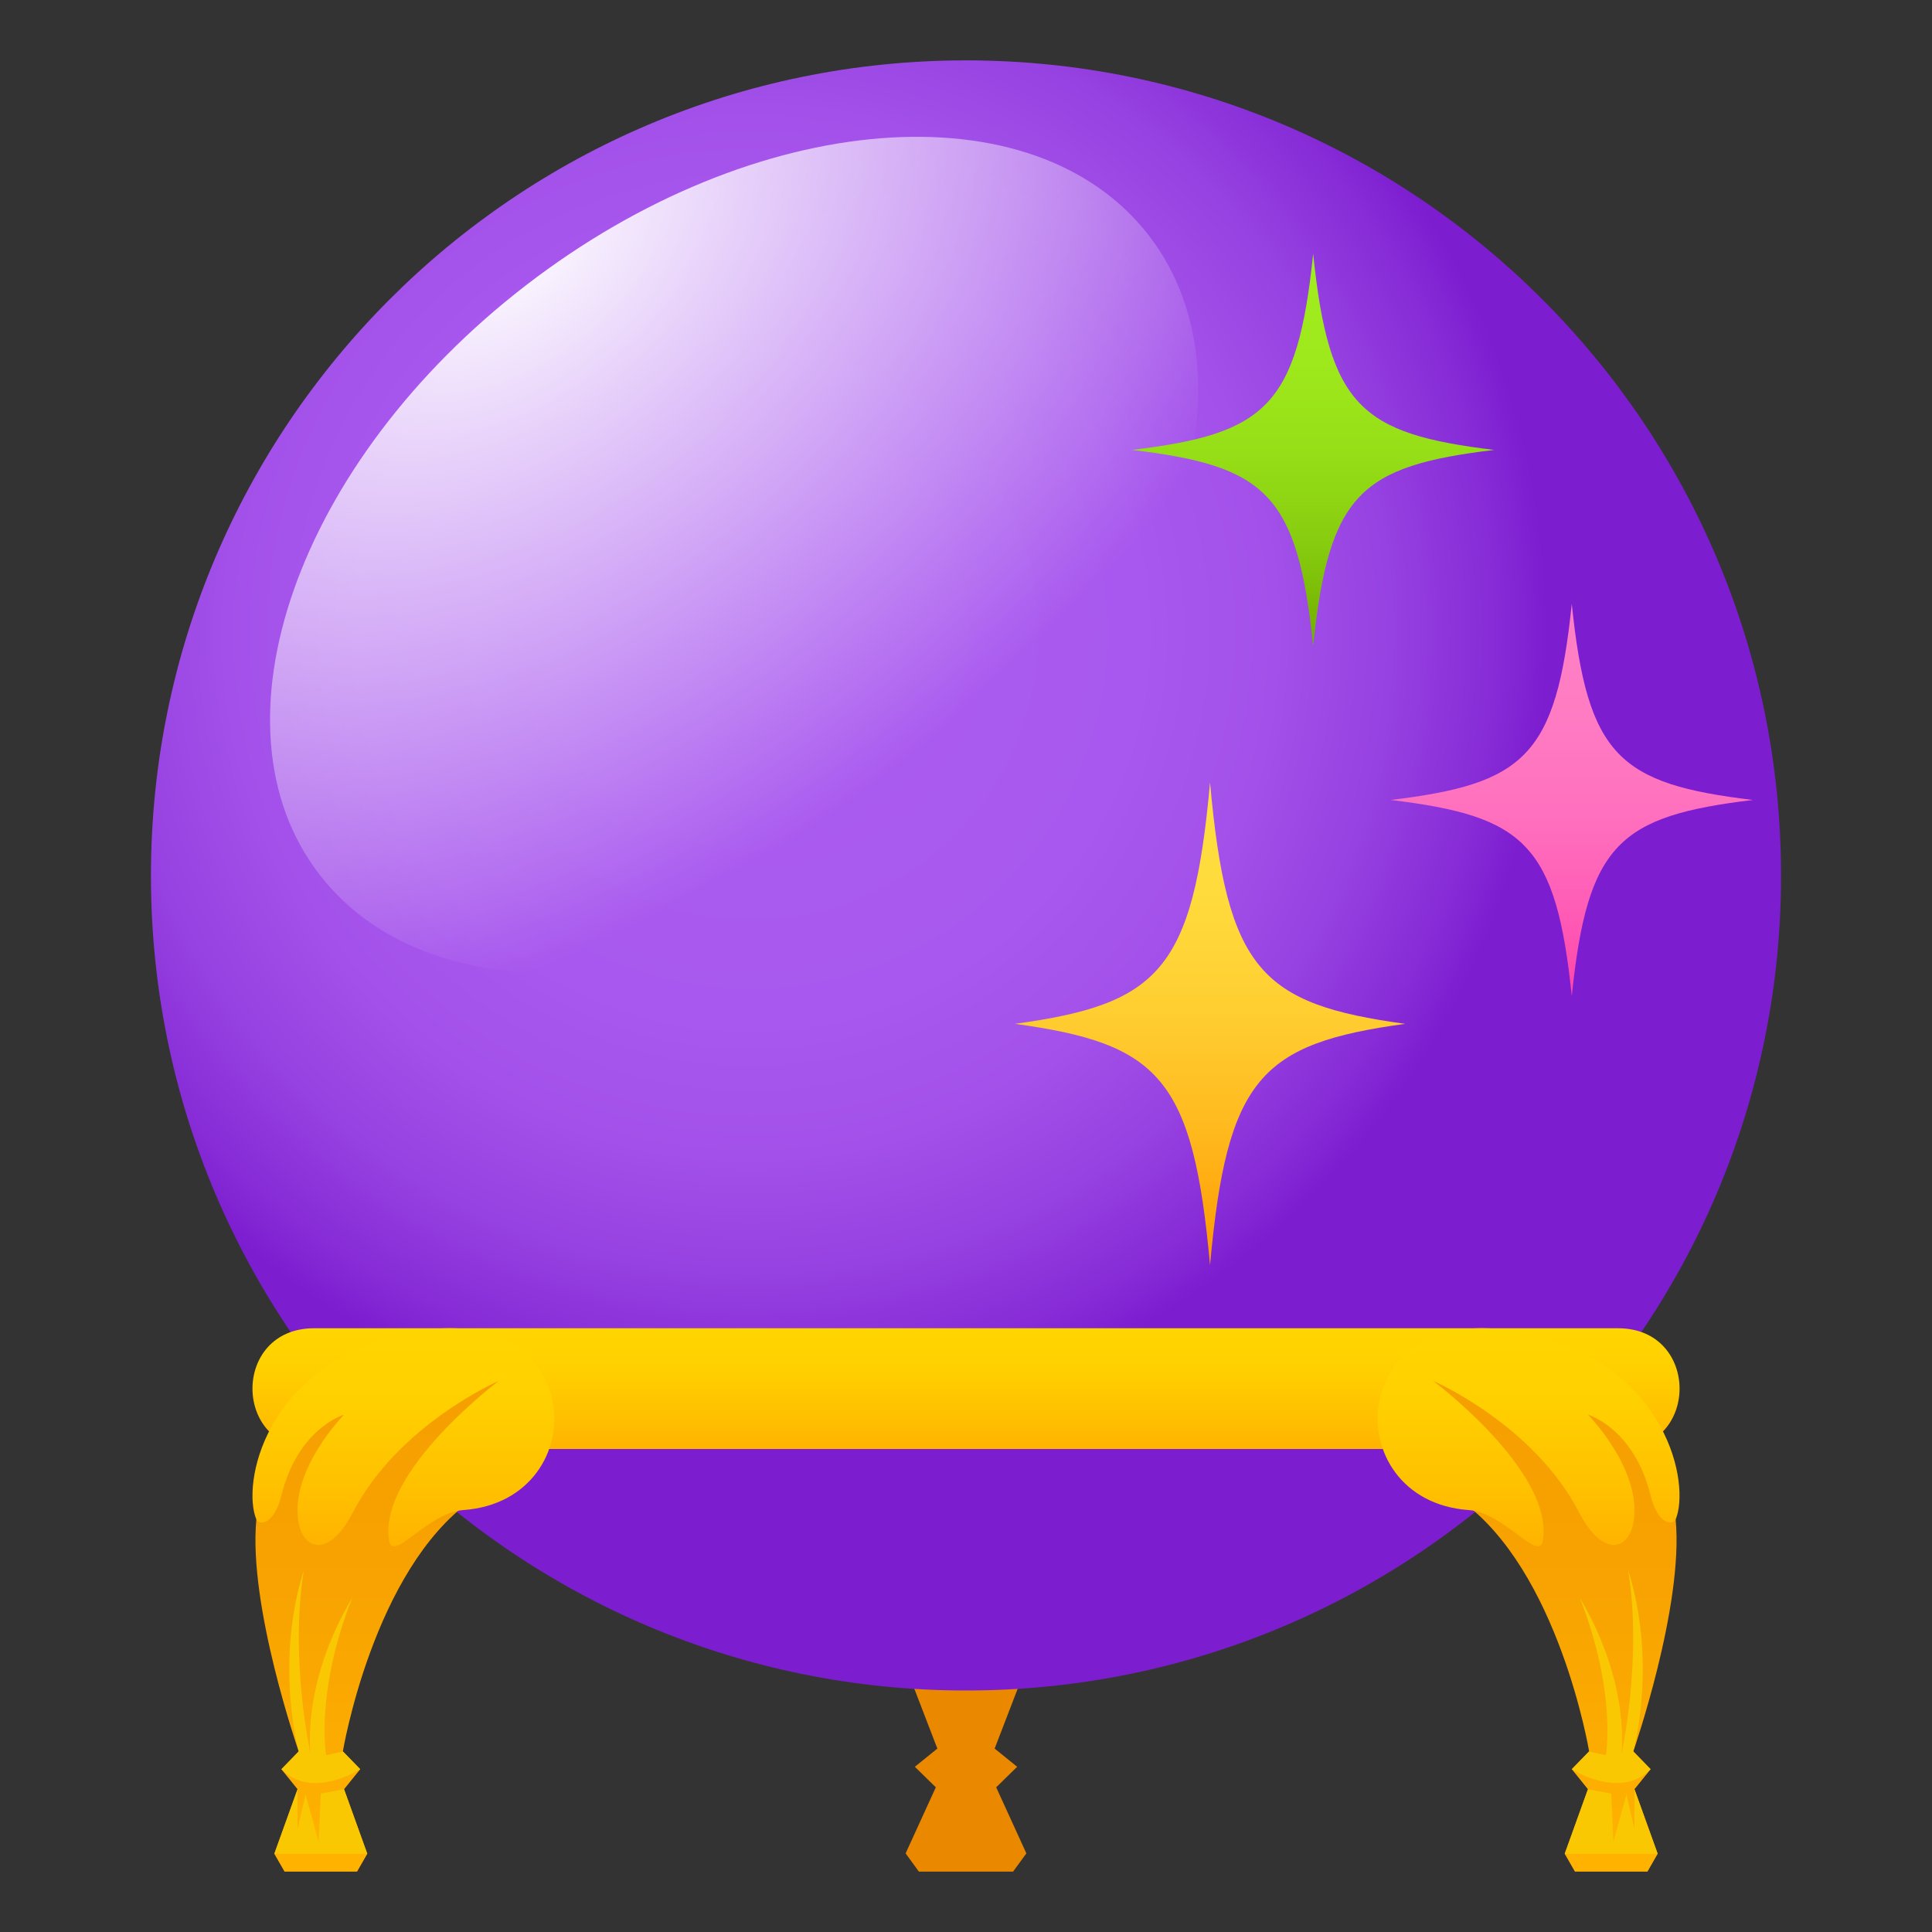 <?xml version="1.0" encoding="utf-8"?>
<!-- Generator: Adobe Illustrator 15.0.0, SVG Export Plug-In . SVG Version: 6.00 Build 0)  -->
<!DOCTYPE svg PUBLIC "-//W3C//DTD SVG 1.1//EN" "http://www.w3.org/Graphics/SVG/1.1/DTD/svg11.dtd">
<svg version="1.1" id="Layer_1" xmlns:x="http://ns.adobe.com/Extensibility/1.0/" xmlns:i="http://ns.adobe.com/AdobeIllustrator/10.0/" xmlns:graph="http://ns.adobe.com/Graphs/1.0/"
	 xmlns="http://www.w3.org/2000/svg" xmlns:xlink="http://www.w3.org/1999/xlink" xmlns:a="http://ns.adobe.com/AdobeSVGViewerExtensions/3.0/"
	 x="0px" y="0px" width="64px" height="64px" viewBox="0 0 64 64" enable-background="new 0 0 64 64" xml:space="preserve">
<rect x="0" y="0" width="64" height="64" fill="#333333" stroke="none"/>
<polygon fill="#EA8800" points="33.695,58.527 32.949,57.924 36,50 28,50 31.051,57.924 30.305,58.527 31,59.207 30,61.396 
	30.44,62 33.559,62 34,61.396 33,59.207 "/>
<radialGradient id="SVGID_1_" cx="24.876" cy="20.951" r="26.401" gradientUnits="userSpaceOnUse">
	<stop  offset="0.23" style="stop-color:#AA5BEF"/>
	<stop  offset="0.491" style="stop-color:#A858EE"/>
	<stop  offset="0.66" style="stop-color:#A250E9"/>
	<stop  offset="0.803" style="stop-color:#9641E1"/>
	<stop  offset="0.931" style="stop-color:#872CD7"/>
	<stop  offset="1" style="stop-color:#7C1DCF"/>
	<a:midPointStop  offset="0.23" style="stop-color:#AA5BEF"/>
	<a:midPointStop  offset="0.787" style="stop-color:#AA5BEF"/>
	<a:midPointStop  offset="1" style="stop-color:#7C1DCF"/>
</radialGradient>
<path fill="url(#SVGID_1_)" d="M32,2C17.101,2,5,14.095,5,29.01C5,43.928,17.101,56,32,56s27-12.072,27-26.99
	C59,14.095,46.899,2,32,2z"/>
<radialGradient id="SVGID_2_" cx="533.03" cy="31.866" r="37.178" gradientTransform="matrix(0.358 0.465 -0.715 0.551 -151.418 -257.493)" gradientUnits="userSpaceOnUse">
	<stop  offset="0" style="stop-color:#FFFFFF"/>
	<stop  offset="1" style="stop-color:#FFFFFF;stop-opacity:0"/>
	<a:midPointStop  offset="0" style="stop-color:#FFFFFF"/>
	<a:midPointStop  offset="0.551" style="stop-color:#FFFFFF"/>
	<a:midPointStop  offset="1" style="stop-color:#FFFFFF;stop-opacity:0"/>
</radialGradient>
<path fill="url(#SVGID_2_)" d="M31.199,27.326c-7.589,5.847-16.822,6.578-20.619,1.64c-3.807-4.942-0.738-13.68,6.851-19.521
	c7.589-5.847,16.822-6.578,20.629-1.64C41.866,12.748,38.788,21.49,31.199,27.326z"/>
<linearGradient id="SVGID_3_" gradientUnits="userSpaceOnUse" x1="32.001" y1="48" x2="32.001" y2="44">
	<stop  offset="0" style="stop-color:#FFB300"/>
	<stop  offset="0.258" style="stop-color:#FFC000"/>
	<stop  offset="0.669" style="stop-color:#FFD000"/>
	<stop  offset="1" style="stop-color:#FFD500"/>
	<a:midPointStop  offset="0" style="stop-color:#FFB300"/>
	<a:midPointStop  offset="0.339" style="stop-color:#FFB300"/>
	<a:midPointStop  offset="1" style="stop-color:#FFD500"/>
</linearGradient>
<path fill="url(#SVGID_3_)" d="M10.402,48H53.6c2.717,0,2.717-4,0-4H10.402C7.684,44,7.684,48,10.402,48z"/>
<linearGradient id="SVGID_4_" gradientUnits="userSpaceOnUse" x1="51.215" y1="62" x2="51.215" y2="45.316">
	<stop  offset="0" style="stop-color:#FFB300"/>
	<stop  offset="0.009" style="stop-color:#FFB300"/>
	<stop  offset="0.559" style="stop-color:#F8A301"/>
	<stop  offset="1" style="stop-color:#F59E01"/>
	<a:midPointStop  offset="0" style="stop-color:#FFB300"/>
	<a:midPointStop  offset="0.339" style="stop-color:#FFB300"/>
	<a:midPointStop  offset="1" style="stop-color:#F59E01"/>
</linearGradient>
<path fill="url(#SVGID_4_)" d="M54.679,58.607l-0.574-0.59c0,0,1.677-4.813,1.403-7.682l-2.695-4.621l-5.92-0.398l1.476,4.373
	c3.272,2.32,4.273,8.328,4.273,8.328l-0.574,0.59l0.535,0.664l-0.77,2.139L52.172,62h2.402l0.339-0.59l-0.77-2.139L54.679,58.607z"
	/>
<linearGradient id="SVGID_5_" gradientUnits="userSpaceOnUse" x1="50.637" y1="51.226" x2="50.637" y2="43.999">
	<stop  offset="0" style="stop-color:#FFB300"/>
	<stop  offset="0.258" style="stop-color:#FFC000"/>
	<stop  offset="0.669" style="stop-color:#FFD000"/>
	<stop  offset="1" style="stop-color:#FFD500"/>
	<a:midPointStop  offset="0" style="stop-color:#FFB300"/>
	<a:midPointStop  offset="0.339" style="stop-color:#FFB300"/>
	<a:midPointStop  offset="1" style="stop-color:#FFD500"/>
</linearGradient>
<path fill="url(#SVGID_5_)" d="M50.654,44.191c-6.113-1.424-6.47,5.516-1.998,5.832c1.18,0.084,2.335,1.758,2.455,1.01
	c0.368-2.289-3.634-5.289-3.634-5.289s3.32,1.434,4.837,4.363c0.772,1.494,1.654,1.27,1.805,0.27
	c0.257-1.719-1.516-3.514-1.516-3.514s1.522,0.439,2.075,2.676c0.25,1.012,0.754,0.975,0.829,0.797
	C55.996,49.168,55.25,45.264,50.654,44.191z"/>
<path fill="#F9C802" d="M53.935,52.01c0.479,2.969-0.224,6.096-0.224,6.096s0.326-2.303-1.38-5.18
	c1.233,3.119,0.866,5.221,0.866,5.221l-0.556-0.129l-0.574,0.59c0,0,1.595,1.031,2.611,0l-0.574-0.59
	C54.104,58.018,54.913,55.137,53.935,52.01z"/>
<polygon fill="#F9C802" points="54.144,59.271 54.144,60.598 53.878,59.445 53.446,61.014 53.373,59.416 52.603,59.271 
	51.833,61.41 54.913,61.41 "/>
<linearGradient id="SVGID_6_" gradientUnits="userSpaceOnUse" x1="12.785" y1="62" x2="12.785" y2="45.316">
	<stop  offset="0" style="stop-color:#FFB300"/>
	<stop  offset="0.009" style="stop-color:#FFB300"/>
	<stop  offset="0.559" style="stop-color:#F8A301"/>
	<stop  offset="1" style="stop-color:#F59E01"/>
	<a:midPointStop  offset="0" style="stop-color:#FFB300"/>
	<a:midPointStop  offset="0.339" style="stop-color:#FFB300"/>
	<a:midPointStop  offset="1" style="stop-color:#F59E01"/>
</linearGradient>
<path fill="url(#SVGID_6_)" d="M9.321,58.607l0.574-0.59c0,0-1.677-4.813-1.403-7.682l2.695-4.621l5.92-0.398l-1.476,4.373
	c-3.272,2.32-4.273,8.328-4.273,8.328l0.574,0.59l-0.535,0.664l0.77,2.139L11.828,62H9.426l-0.339-0.59l0.77-2.139L9.321,58.607z"/>
<linearGradient id="SVGID_7_" gradientUnits="userSpaceOnUse" x1="13.363" y1="51.226" x2="13.363" y2="43.999">
	<stop  offset="0" style="stop-color:#FFB300"/>
	<stop  offset="0.258" style="stop-color:#FFC000"/>
	<stop  offset="0.669" style="stop-color:#FFD000"/>
	<stop  offset="1" style="stop-color:#FFD500"/>
	<a:midPointStop  offset="0" style="stop-color:#FFB300"/>
	<a:midPointStop  offset="0.339" style="stop-color:#FFB300"/>
	<a:midPointStop  offset="1" style="stop-color:#FFD500"/>
</linearGradient>
<path fill="url(#SVGID_7_)" d="M13.346,44.191c6.113-1.424,6.47,5.516,1.998,5.832c-1.18,0.084-2.335,1.758-2.455,1.01
	c-0.368-2.289,3.634-5.289,3.634-5.289s-3.32,1.434-4.837,4.363c-0.772,1.494-1.654,1.27-1.805,0.27
	c-0.257-1.719,1.516-3.514,1.516-3.514s-1.522,0.439-2.075,2.676c-0.25,1.012-0.754,0.975-0.829,0.797
	C8.004,49.168,8.75,45.264,13.346,44.191z"/>
<path fill="#F9C802" d="M10.065,52.01c-0.479,2.969,0.224,6.096,0.224,6.096s-0.326-2.303,1.38-5.18
	c-1.233,3.119-0.866,5.221-0.866,5.221l0.556-0.129l0.574,0.59c0,0-1.595,1.031-2.611,0l0.574-0.59
	C9.896,58.018,9.087,55.137,10.065,52.01z"/>
<polygon fill="#F9C802" points="9.856,59.271 9.856,60.598 10.122,59.445 10.554,61.014 10.627,59.416 11.397,59.271 12.167,61.41 
	9.087,61.41 "/>
<linearGradient id="Shape_1_" gradientUnits="userSpaceOnUse" x1="-209.593" y1="275.292" x2="-209.593" y2="275.6" gradientTransform="matrix(42 0 0 -52 8843 14357.094)">
	<stop  offset="0" style="stop-color:#FF9900"/>
	<stop  offset="0.022" style="stop-color:#FF9C03"/>
	<stop  offset="0.274" style="stop-color:#FFB91D"/>
	<stop  offset="0.524" style="stop-color:#FFCE31"/>
	<stop  offset="0.768" style="stop-color:#FFDB3C"/>
	<stop  offset="1" style="stop-color:#FFDF40"/>
	<a:midPointStop  offset="0" style="stop-color:#FF9900"/>
	<a:midPointStop  offset="0.303" style="stop-color:#FF9900"/>
	<a:midPointStop  offset="1" style="stop-color:#FFDF40"/>
</linearGradient>
<path id="Shape" fill="url(#Shape_1_)" d="M40.084,25.917c-0.56,6.224-1.695,7.345-6.463,7.999c4.768,0.656,5.903,1.777,6.463,8
	c0.559-6.223,1.693-7.344,6.461-8C41.777,33.262,40.642,32.141,40.084,25.917z"/>
<linearGradient id="Shape_2_" gradientUnits="userSpaceOnUse" x1="-205.396" y1="268.292" x2="-205.396" y2="268.792" gradientTransform="matrix(24 0 0 -26 4973 6997)">
	<stop  offset="0" style="stop-color:#6FAD00"/>
	<stop  offset="0.039" style="stop-color:#73B202"/>
	<stop  offset="0.263" style="stop-color:#87CC0F"/>
	<stop  offset="0.493" style="stop-color:#96DE17"/>
	<stop  offset="0.734" style="stop-color:#9EE91C"/>
	<stop  offset="1" style="stop-color:#A1ED1E"/>
	<a:midPointStop  offset="0" style="stop-color:#6FAD00"/>
	<a:midPointStop  offset="0.273" style="stop-color:#6FAD00"/>
	<a:midPointStop  offset="1" style="stop-color:#A1ED1E"/>
</linearGradient>
<path id="Shape_62_" fill="url(#Shape_2_)" d="M43.5,8.404c-0.521,5.059-1.574,5.967-5.998,6.5c4.424,0.533,5.478,1.44,5.998,6.5
	c0.521-5.06,1.574-5.967,5.998-6.5C45.074,14.371,44.021,13.463,43.5,8.404z"/>
<linearGradient id="Shape_3_" gradientUnits="userSpaceOnUse" x1="52.067" y1="32.999" x2="52.067" y2="20">
	<stop  offset="0" style="stop-color:#FF45AB"/>
	<stop  offset="0.227" style="stop-color:#FF5DB6"/>
	<stop  offset="0.478" style="stop-color:#FF71BE"/>
	<stop  offset="0.734" style="stop-color:#FF7CC3"/>
	<stop  offset="1" style="stop-color:#FF80C5"/>
	<a:midPointStop  offset="0" style="stop-color:#FF45AB"/>
	<a:midPointStop  offset="0.285" style="stop-color:#FF45AB"/>
	<a:midPointStop  offset="1" style="stop-color:#FF80C5"/>
</linearGradient>
<path id="Shape_45_" fill="url(#Shape_3_)" d="M52.067,20c-0.519,5.057-1.573,5.967-6,6.5c4.427,0.533,5.481,1.444,6,6.5
	c0.519-5.056,1.572-5.967,6-6.5C53.64,25.967,52.586,25.057,52.067,20z"/>
</svg>
